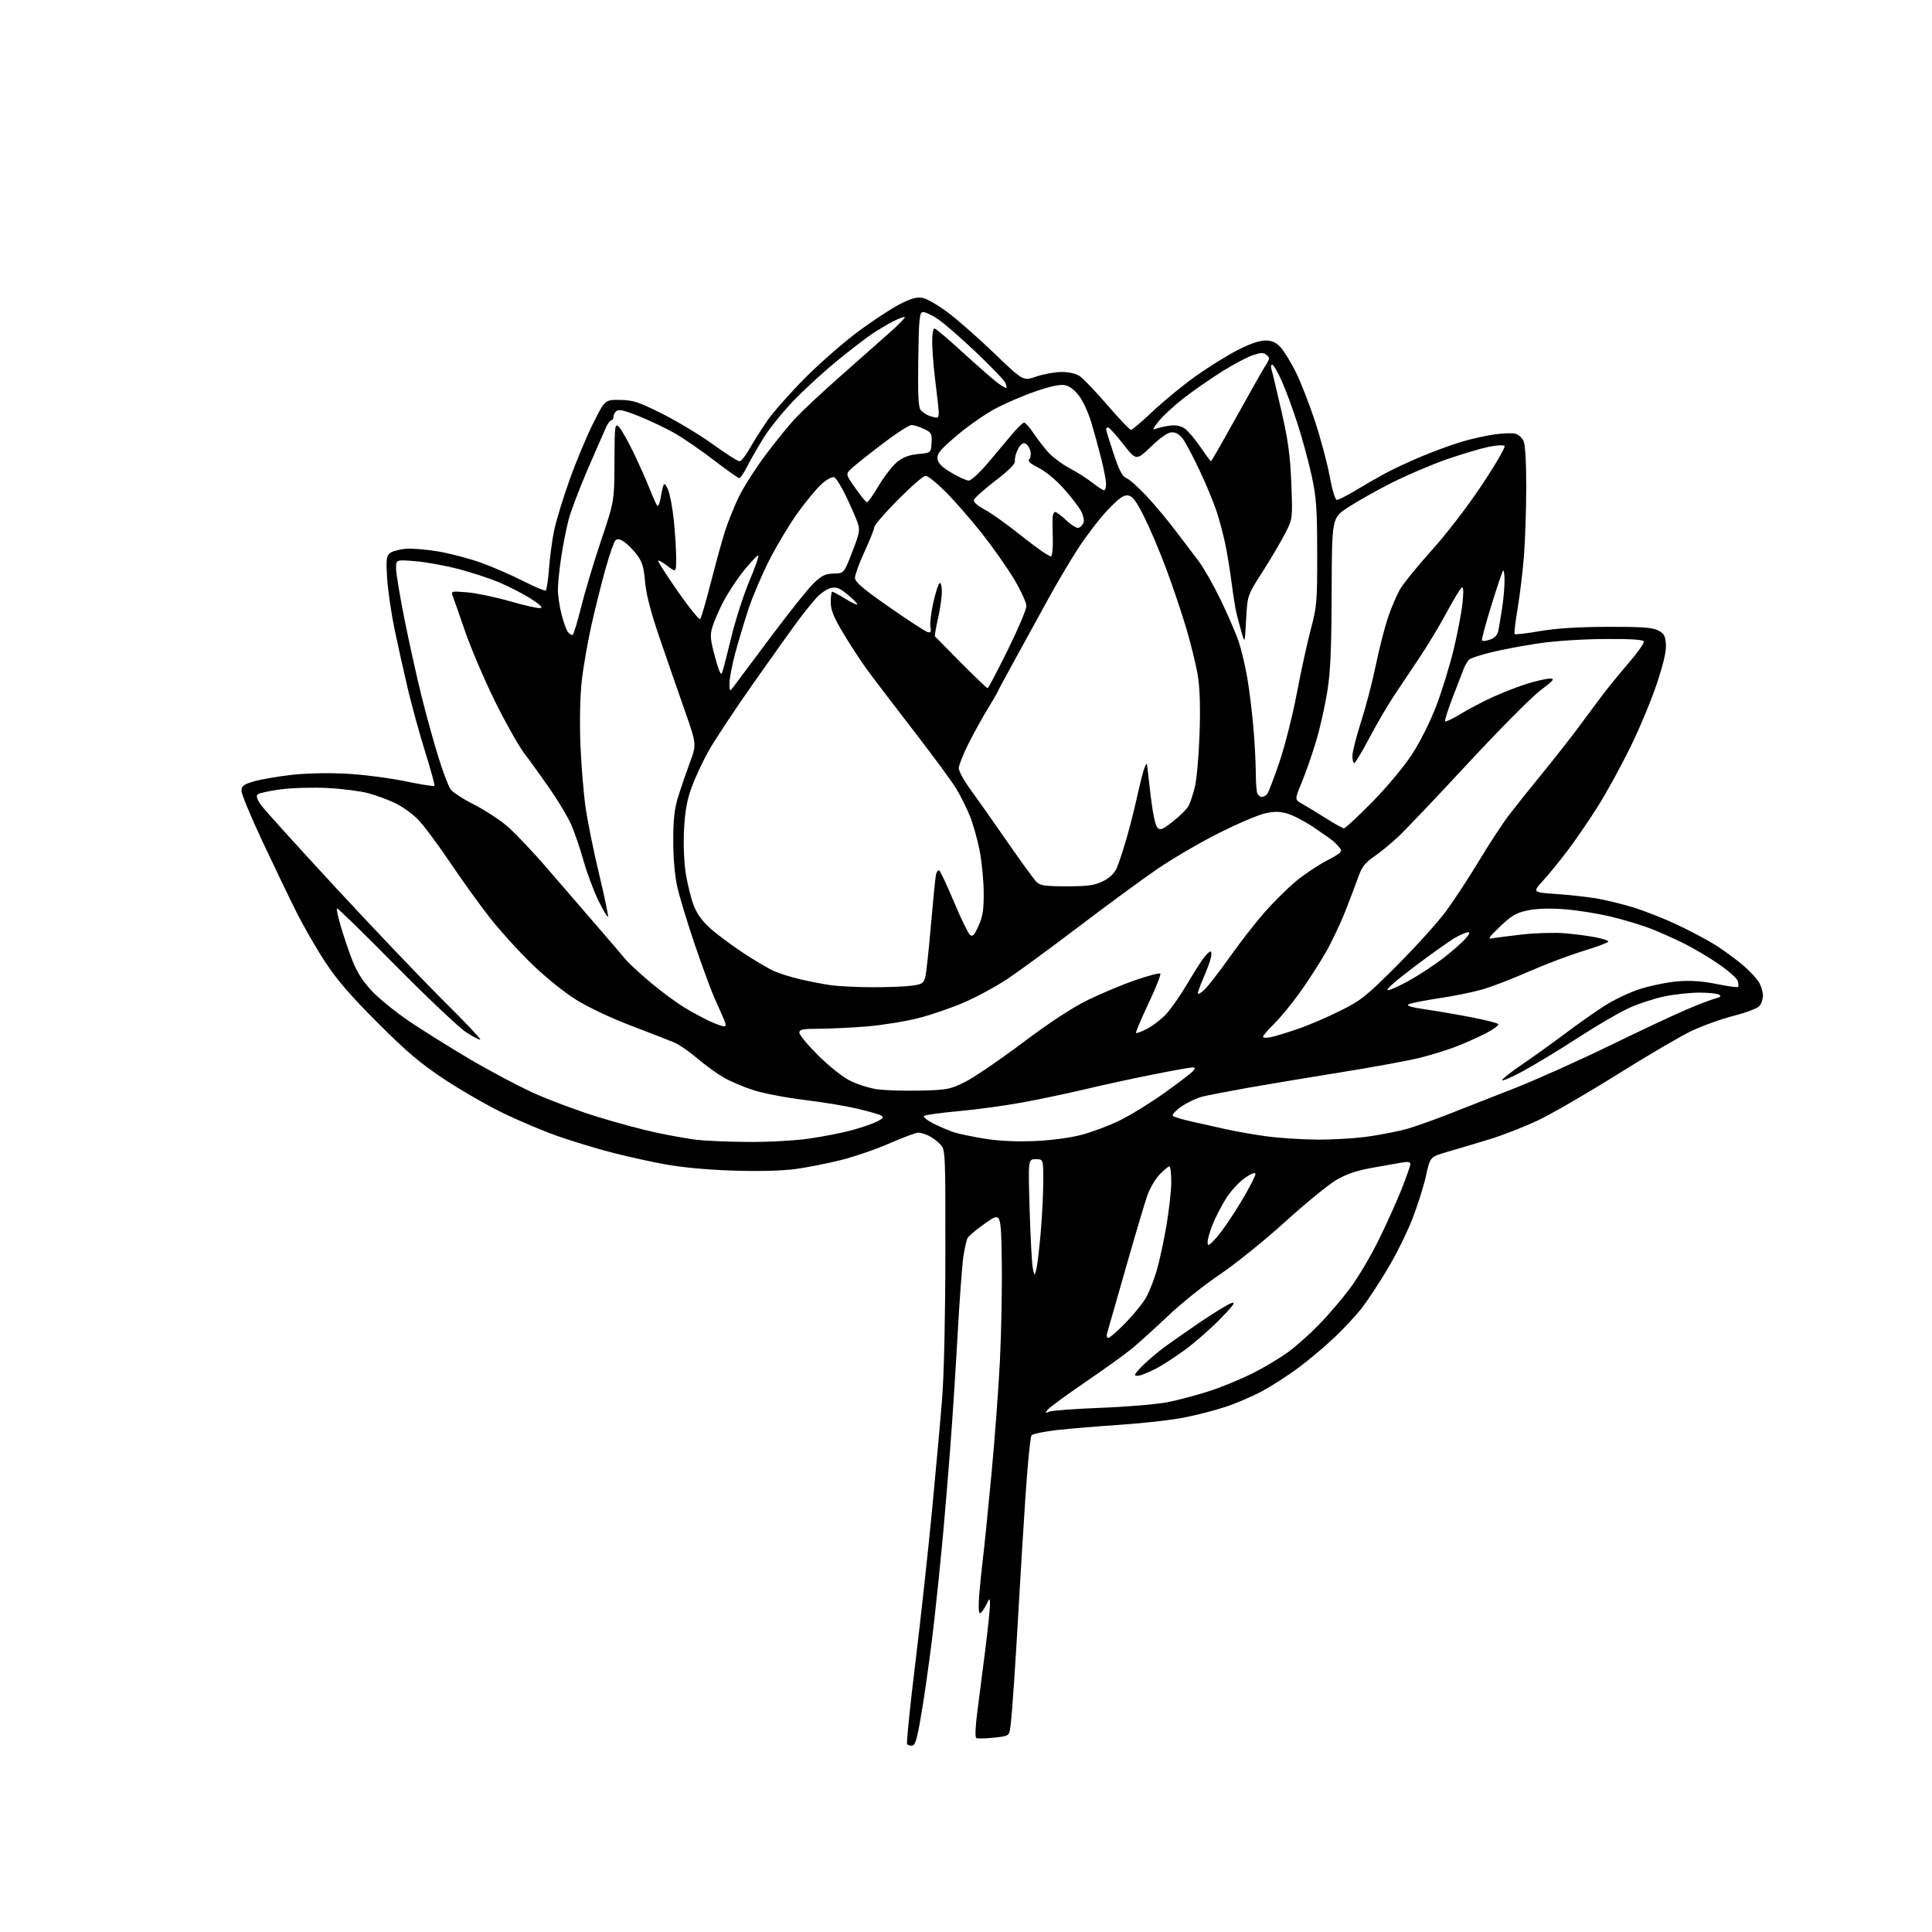 <?xml version="1.0" encoding="UTF-8" standalone="no"?>
<!-- Filename: 6cc304dd75a29f096f0eaebc72e17785dc67d3e7643b6dbebaa54c0aea89750e.svg -->
<!-- Created with https://svgstud.io -->
<svg
  version="1.1"
  xmlns="http://www.w3.org/2000/svg"
  xmlns:xlink="http://www.w3.org/1999/xlink"
  xmlns:svg="http://www.w3.org/2000/svg"
  xmlns:rdf="http://www.w3.org/1999/02/22-rdf-syntax-ns#"
  xmlns:cc="http://creativecommons.org/ns#"
  xmlns:dc="http://purl.org/dc/elements/1.1/"
  viewBox="0 0 800 800"
  width="800"
  height="800"
  role="img"
  aria-labelledby="titleID descID"
>
  <title id="titleID">water lily flower bud</title>
  <desc id="descID">AI-generated SVG illustration: water lily flower bud, created on https://svgstud.io</desc>

  <rect width="100%" height="100%" fill="white" />


  <path stroke="none" fill="black" fill-rule="evenodd" d="M377.84,722.79C376.93,722.97 375.93,722.69 375.61,722.17C375.29,721.66 376.81,706.67 378.99,688.87C381.17,671.07 384.29,642.55 385.93,625.50C387.57,608.45 389.47,587.30 390.16,578.50C390.89,569.22 391.44,544.37 391.46,519.36C391.50,477.61 391.44,476.14 389.50,474.01C388.40,472.79 386.29,471.17 384.80,470.40C383.32,469.63 381.28,469.00 380.27,469.00C379.27,469.00 373.96,470.97 368.47,473.38C362.99,475.79 353.89,478.93 348.25,480.35C342.61,481.76 334.06,483.45 329.25,484.09C323.85,484.81 313.98,485.05 303.50,484.72C292.65,484.37 282.34,483.41 275.00,482.05C268.68,480.89 258.47,478.60 252.33,476.97C246.18,475.35 236.51,472.39 230.83,470.40C225.15,468.41 215.10,464.18 208.50,460.99C201.90,457.81 190.88,451.47 184.00,446.91C174.03,440.31 168.45,435.58 156.42,423.56C145.44,412.59 139.56,405.79 134.76,398.50C131.13,393.00 125.69,383.55 122.66,377.50C119.64,371.45 113.30,358.27 108.58,348.22C103.86,338.16 100.00,328.84 100.00,327.51C100.00,325.46 100.78,324.85 104.98,323.60C107.72,322.78 114.59,321.58 120.23,320.92C126.46,320.19 135.42,319.97 143.00,320.35C149.88,320.69 160.88,322.08 167.47,323.44C174.05,324.79 179.64,325.70 179.88,325.45C180.13,325.20 178.47,319.03 176.18,311.75C173.89,304.46 170.63,292.65 168.93,285.50C167.24,278.35 164.73,267.10 163.36,260.50C162.00,253.90 160.62,244.44 160.31,239.48C159.82,231.83 159.99,230.26 161.40,229.08C162.32,228.32 165.19,227.50 167.78,227.25C170.38,227.00 176.62,227.51 181.65,228.38C186.68,229.25 194.67,231.36 199.39,233.08C204.12,234.79 211.87,238.16 216.61,240.58C221.35,243.00 225.56,244.77 225.96,244.52C226.36,244.27 226.99,240.12 227.35,235.29C227.71,230.45 228.67,223.35 229.48,219.50C230.29,215.65 233.10,206.44 235.73,199.03C238.35,191.62 242.75,181.04 245.50,175.53C250.50,165.50 250.50,165.50 256.73,165.60C262.20,165.68 264.32,166.38 274.23,171.34C280.43,174.45 289.87,180.14 295.21,183.99C300.54,187.85 305.49,191.00 306.21,191.00C306.92,191.00 308.81,188.64 310.42,185.75C312.02,182.86 315.38,177.57 317.87,174.00C320.37,170.43 327.39,162.51 333.46,156.41C339.53,150.31 349.42,141.67 355.44,137.21C361.45,132.75 369.20,127.67 372.65,125.92C377.49,123.47 379.67,122.88 382.14,123.38C383.90,123.73 388.65,126.51 392.69,129.54C396.72,132.58 405.34,140.18 411.85,146.44C423.67,157.80 423.67,157.80 429.09,155.93C432.06,154.91 436.75,154.05 439.50,154.04C442.63,154.02 445.48,154.67 447.11,155.76C448.54,156.72 453.69,162.11 458.55,167.75C463.41,173.39 467.80,178.00 468.31,178.00C468.81,178.00 472.92,174.51 477.43,170.25C481.95,165.99 489.88,159.48 495.07,155.78C500.26,152.09 508.02,147.25 512.33,145.03C517.36,142.44 521.49,141.00 523.89,141.00C526.67,141.00 528.28,141.70 530.21,143.75C531.63,145.26 534.47,149.87 536.53,154.00C538.59,158.12 542.19,167.35 544.53,174.50C546.88,181.65 549.61,191.89 550.60,197.25C551.69,203.14 552.88,207.00 553.60,207.00C554.26,207.00 557.65,205.27 561.15,203.17C564.64,201.06 570.19,197.86 573.49,196.07C576.78,194.27 583.67,191.06 588.79,188.93C593.91,186.80 601.32,184.09 605.26,182.92C609.20,181.75 615.28,180.38 618.77,179.89C622.26,179.40 626.16,179.25 627.43,179.57C628.71,179.89 630.26,181.27 630.87,182.62C631.57,184.14 631.99,191.52 631.98,201.80C631.98,210.98 631.54,223.90 631.01,230.50C630.48,237.10 629.29,246.89 628.37,252.26C627.45,257.63 626.92,262.25 627.20,262.54C627.49,262.82 632.17,262.28 637.61,261.34C644.31,260.18 653.31,259.61 665.50,259.56C679.64,259.51 684.14,259.82 686.50,261.01C689.02,262.27 689.55,263.19 689.81,266.73C690.02,269.64 688.84,274.75 686.02,283.22C683.77,289.97 678.83,301.80 675.04,309.50C671.26,317.20 665.34,328.00 661.89,333.50C658.44,339.00 652.93,347.10 649.64,351.50C646.35,355.90 641.60,361.75 639.08,364.50C634.50,369.50 634.50,369.50 644.50,370.20C650.00,370.59 657.42,371.40 661.00,372.00C664.58,372.60 671.33,374.24 676.00,375.65C680.67,377.05 689.01,380.33 694.52,382.92C700.03,385.52 707.23,389.35 710.52,391.44C713.81,393.53 718.87,397.26 721.78,399.72C724.68,402.18 727.71,405.48 728.53,407.05C729.34,408.62 730.00,410.96 730.00,412.26C730.00,413.56 729.42,415.42 728.70,416.39C727.93,417.45 723.62,419.14 717.95,420.60C712.75,421.94 704.81,424.80 700.30,426.95C695.79,429.10 681.92,437.24 669.49,445.03C657.06,452.82 642.30,461.35 636.69,463.99C631.09,466.64 622.00,470.17 616.50,471.84C611.00,473.51 603.28,475.82 599.35,476.95C592.19,479.03 592.19,479.03 590.50,486.76C589.57,491.02 587.02,499.09 584.84,504.70C582.67,510.32 578.01,519.69 574.50,525.53C570.99,531.38 566.26,538.58 563.97,541.53C561.69,544.49 556.57,550.01 552.59,553.79C548.60,557.57 541.82,563.28 537.50,566.47C533.19,569.66 526.47,573.98 522.58,576.07C518.69,578.16 511.92,581.07 507.54,582.53C503.16,583.99 495.29,586.02 490.04,587.03C484.79,588.04 473.07,589.36 464.00,589.96C454.93,590.57 443.13,591.55 437.78,592.14C432.44,592.73 427.65,593.73 427.14,594.36C426.63,594.99 425.49,606.52 424.60,620.00C423.71,633.48 422.53,652.60 421.98,662.50C421.43,672.40 420.53,687.25 419.98,695.50C419.44,703.75 418.74,712.38 418.44,714.68C417.90,718.85 417.90,718.85 411.53,719.53C408.03,719.91 404.75,719.96 404.25,719.66C403.72,719.33 403.88,715.06 404.63,709.30C405.34,703.91 406.84,692.20 407.96,683.29C409.08,674.37 409.97,665.82 409.94,664.29C409.87,661.50 409.87,661.50 408.25,664.75C407.37,666.54 406.23,668.00 405.73,668.00C405.22,668.00 405.11,664.68 405.48,660.25C405.84,655.99 406.54,649.12 407.05,645.00C407.56,640.88 409.08,625.80 410.44,611.50C411.81,597.20 413.41,575.83 414.02,564.00C414.62,552.17 414.98,533.37 414.81,522.21C414.50,501.92 414.50,501.92 408.03,506.48C404.47,508.98 401.17,511.73 400.70,512.58C400.22,513.43 399.42,516.91 398.91,520.31C398.40,523.72 397.32,538.42 396.50,553.00C395.69,567.58 394.33,588.50 393.48,599.50C392.64,610.50 391.27,626.92 390.44,636.00C389.61,645.08 388.02,660.67 386.90,670.66C385.79,680.64 383.66,696.39 382.18,705.64C380.02,719.13 379.16,722.54 377.84,722.79zM434.50,584.53C435.60,584.07 445.27,583.35 456.00,582.94C466.73,582.53 479.11,581.47 483.53,580.60C487.95,579.72 495.70,577.67 500.75,576.03C505.81,574.39 513.89,571.06 518.72,568.63C523.55,566.21 530.20,562.22 533.50,559.78C536.80,557.34 542.54,552.23 546.25,548.42C549.96,544.61 555.69,537.90 558.98,533.50C562.27,529.10 567.61,520.10 570.86,513.50C574.10,506.90 578.39,497.39 580.38,492.38C582.37,487.36 584.00,482.70 584.00,482.01C584.00,481.17 582.97,480.96 580.75,481.34C578.96,481.65 573.37,482.64 568.32,483.54C561.60,484.74 557.56,486.12 553.21,488.69C549.95,490.62 540.35,498.48 531.89,506.15C523.33,513.90 511.40,523.51 505.01,527.79C498.69,532.03 489.01,539.78 483.51,545.01C478.00,550.24 471.25,556.35 468.50,558.59C465.75,560.84 457.16,567.01 449.40,572.30C441.65,577.60 434.67,582.71 433.90,583.65C432.64,585.20 432.70,585.29 434.50,584.53zM472.25,569.48C471.01,569.84 470.00,569.75 470.00,569.27C470.00,568.79 471.69,566.82 473.75,564.88C475.81,562.93 479.30,559.98 481.50,558.31C483.70,556.65 490.45,551.91 496.50,547.78C502.55,543.66 508.62,539.95 510.00,539.54C511.87,538.98 510.60,540.72 505.02,546.40C500.91,550.59 494.16,556.44 490.02,559.41C485.88,562.37 480.70,565.71 478.50,566.81C476.30,567.91 473.49,569.11 472.25,569.48zM458.93,554.00C459.51,554.00 462.69,551.23 465.99,547.85C469.28,544.47 473.06,539.86 474.38,537.60C475.70,535.35 477.72,530.33 478.87,526.45C480.02,522.57 481.87,514.09 482.98,507.60C484.09,501.11 485.00,492.92 485.00,489.40C485.00,485.88 484.64,483.00 484.20,483.00C483.75,483.00 481.95,484.49 480.19,486.30C478.43,488.12 476.13,492.06 475.07,495.05C474.02,498.05 469.96,511.75 466.03,525.50C462.11,539.25 458.67,551.29 458.38,552.25C458.10,553.21 458.34,554.00 458.93,554.00zM429.10,525.68C429.52,524.12 430.35,517.23 430.93,510.37C431.52,503.51 432.00,493.87 432.00,488.95C432.00,480.00 432.00,480.00 428.87,480.00C425.73,480.00 425.73,480.00 426.35,500.75C426.68,512.16 427.27,523.08 427.64,525.00C428.33,528.50 428.33,528.50 429.10,525.68zM503.79,512.38C505.83,510.12 510.36,503.51 513.85,497.70C517.35,491.88 520.04,486.62 519.84,486.01C519.61,485.34 517.72,486.14 515.20,487.97C512.86,489.67 509.46,493.41 507.66,496.28C505.85,499.15 503.39,503.92 502.19,506.88C500.98,509.84 500.02,513.22 500.04,514.38C500.08,516.19 500.62,515.90 503.79,512.38zM309.50,472.85C318.06,472.92 329.01,472.32 335.00,471.47C340.77,470.65 348.80,469.08 352.84,467.97C356.88,466.86 361.57,465.24 363.26,464.36C365.81,463.05 366.07,462.62 364.77,461.89C363.90,461.40 359.44,460.12 354.85,459.04C350.26,457.96 340.43,456.34 333.01,455.45C325.59,454.55 316.14,452.74 312.01,451.42C307.88,450.10 302.25,447.70 299.50,446.09C296.75,444.49 291.89,440.94 288.69,438.21C285.50,435.48 281.22,432.54 279.19,431.67C277.16,430.81 269.12,427.68 261.33,424.72C252.99,421.55 243.59,417.11 238.48,413.92C233.46,410.78 225.70,404.50 220.04,399.00C214.67,393.77 206.92,385.23 202.82,380.00C198.72,374.77 191.24,364.37 186.19,356.87C181.14,349.37 175.16,341.40 172.92,339.15C170.67,336.90 166.50,333.94 163.66,332.56C160.82,331.19 155.80,329.34 152.50,328.45C149.20,327.57 141.54,326.59 135.48,326.29C129.37,325.99 120.71,326.25 116.03,326.88C111.38,327.50 107.15,328.45 106.62,328.98C105.99,329.61 106.51,331.15 108.07,333.35C109.41,335.21 123.45,350.74 139.28,367.84C155.11,384.95 175.11,405.92 183.72,414.45C192.33,422.98 199.16,430.18 198.88,430.45C198.61,430.72 195.94,429.34 192.94,427.37C189.95,425.41 176.81,412.98 163.74,399.75C150.67,386.51 139.78,375.89 139.53,376.14C139.28,376.39 139.99,379.72 141.10,383.55C142.22,387.37 144.34,393.63 145.80,397.45C147.66,402.28 150.09,406.14 153.78,410.13C156.71,413.29 163.69,418.98 169.30,422.79C174.91,426.59 186.25,433.68 194.50,438.55C202.75,443.42 214.68,449.75 221.02,452.62C227.36,455.49 239.06,459.86 247.02,462.33C254.98,464.80 266.00,467.77 271.50,468.94C277.00,470.12 284.43,471.45 288.00,471.91C291.57,472.37 301.25,472.80 309.50,472.85zM428.01,472.50C434.84,472.23 442.73,471.22 447.45,470.01C451.82,468.90 459.02,466.22 463.45,464.06C467.88,461.91 476.28,456.75 482.11,452.59C487.95,448.43 493.29,444.35 493.99,443.52C495.02,442.27 494.96,442.00 493.67,442.00C492.81,442.00 485.44,443.33 477.30,444.95C469.16,446.57 456.68,449.28 449.57,450.98C442.46,452.67 430.75,455.14 423.55,456.47C416.35,457.80 404.40,459.43 396.98,460.10C389.57,460.77 383.11,461.65 382.63,462.08C382.15,462.50 383.95,463.94 386.63,465.29C389.31,466.63 393.10,468.24 395.05,468.88C397.01,469.51 402.63,470.68 407.55,471.49C413.34,472.43 420.56,472.79 428.01,472.50zM545.50,471.89C552.10,471.94 561.90,471.33 567.27,470.51C572.65,469.70 579.63,468.31 582.77,467.41C585.92,466.51 593.45,463.83 599.50,461.47C605.55,459.10 617.92,454.25 627.00,450.68C636.08,447.11 653.78,439.17 666.35,433.05C678.92,426.93 693.32,420.17 698.35,418.03C703.38,415.89 708.78,413.82 710.35,413.44C712.42,412.93 712.83,412.50 711.85,411.88C711.11,411.41 707.44,411.02 703.71,411.02C699.97,411.01 693.45,411.72 689.21,412.59C684.97,413.46 678.25,415.68 674.29,417.51C670.32,419.34 660.87,424.87 653.29,429.79C645.70,434.72 635.56,440.87 630.75,443.47C625.94,446.06 622.00,447.77 622.00,447.27C622.00,446.77 625.86,443.74 630.59,440.53C635.31,437.32 643.06,431.76 647.81,428.18C652.55,424.60 659.77,419.50 663.84,416.84C668.11,414.06 674.66,410.93 679.32,409.46C683.76,408.06 690.80,406.65 694.95,406.33C700.17,405.93 705.07,406.28 710.83,407.46C715.42,408.40 719.40,408.94 719.68,408.66C719.95,408.38 719.90,407.26 719.56,406.18C719.21,405.09 715.68,401.96 711.71,399.23C707.75,396.49 701.35,392.69 697.50,390.77C693.65,388.85 687.51,386.10 683.85,384.65C680.20,383.20 672.74,380.94 667.28,379.62C661.83,378.29 653.08,376.89 647.85,376.50C641.66,376.04 636.35,376.20 632.63,376.97C627.85,377.97 626.00,379.04 621.21,383.59C616.47,388.10 615.93,388.95 618.00,388.54C619.38,388.27 624.99,387.55 630.49,386.93C635.98,386.31 643.85,386.10 647.99,386.45C652.12,386.80 657.86,387.55 660.75,388.12C663.64,388.68 666.00,389.47 666.00,389.87C666.00,390.27 661.27,392.05 655.50,393.81C649.72,395.58 639.48,399.46 632.75,402.43C626.01,405.40 617.35,408.72 613.50,409.80C609.65,410.89 601.62,412.50 595.65,413.39C589.68,414.28 584.11,415.40 583.27,415.87C582.23,416.45 584.44,417.12 590.12,417.95C594.73,418.61 603.23,420.07 609.00,421.18C614.77,422.29 619.89,423.56 620.37,424.02C620.85,424.47 618.38,426.29 614.89,428.06C611.39,429.82 605.75,432.31 602.37,433.59C598.98,434.86 592.57,436.83 588.12,437.97C583.66,439.11 568.88,441.83 555.26,444.01C541.64,446.20 524.20,449.11 516.50,450.48C508.80,451.86 500.54,453.45 498.14,454.01C495.75,454.58 491.77,456.44 489.30,458.13C486.84,459.83 485.20,461.59 485.66,462.05C486.12,462.51 489.65,463.57 493.50,464.42C497.35,465.27 503.65,466.68 507.50,467.55C511.35,468.42 518.77,469.73 524.00,470.47C529.23,471.20 538.90,471.84 545.50,471.89zM380.71,451.60C392.17,451.33 393.34,451.11 399.48,448.08C403.08,446.31 413.79,439.03 423.27,431.91C434.68,423.34 443.88,417.31 450.50,414.06C456.00,411.36 464.85,407.66 470.18,405.83C475.50,404.01 480.13,402.80 480.47,403.14C480.82,403.48 478.60,409.07 475.54,415.54C472.49,422.02 470.17,427.50 470.40,427.73C470.62,427.96 472.62,427.21 474.85,426.08C477.07,424.94 480.53,422.33 482.55,420.26C484.56,418.19 488.42,412.75 491.13,408.17C493.84,403.59 497.03,398.53 498.22,396.92C499.40,395.31 500.75,394.00 501.21,394.00C501.66,394.00 501.74,395.24 501.37,396.75C501.00,398.26 499.64,401.92 498.35,404.87C497.06,407.83 496.00,410.72 496.00,411.30C496.00,411.88 497.18,411.26 498.62,409.92C500.07,408.59 504.79,402.52 509.11,396.43C513.43,390.33 519.90,382.01 523.49,377.93C527.08,373.84 532.78,368.16 536.16,365.29C539.54,362.43 545.41,358.46 549.20,356.46C555.32,353.25 555.96,352.64 554.80,351.17C554.09,350.25 552.83,348.93 552.00,348.24C551.17,347.55 547.58,345.01 544.00,342.60C540.42,340.18 535.58,337.64 533.22,336.94C529.88,335.95 527.81,335.92 523.72,336.83C520.85,337.47 512.20,341.17 504.50,345.06C496.80,348.94 485.44,355.58 479.26,359.81C473.07,364.04 458.45,374.77 446.76,383.65C435.07,392.52 421.80,402.26 417.28,405.27C412.76,408.29 404.77,412.64 399.53,414.94C394.29,417.24 385.61,420.23 380.25,421.59C374.89,422.95 365.32,424.49 359.00,425.02C352.68,425.54 343.79,425.98 339.25,425.98C332.32,426.00 331.00,426.26 331.00,427.62C331.00,428.51 334.49,432.73 338.75,436.98C343.10,441.33 348.83,445.90 351.80,447.40C354.72,448.88 359.67,450.49 362.80,450.98C365.94,451.48 374.00,451.75 380.71,451.60zM526.25,429.47C528.04,429.09 533.10,427.54 537.50,426.03C541.90,424.52 549.77,421.14 555.00,418.53C563.66,414.20 565.74,412.53 578.62,399.64C586.38,391.86 595.46,381.79 598.80,377.26C602.13,372.73 608.29,363.32 612.49,356.35C616.69,349.39 622.22,340.94 624.78,337.59C627.34,334.24 633.29,326.77 638.02,321.00C642.74,315.23 649.31,306.90 652.61,302.50C655.92,298.10 660.45,292.01 662.68,288.96C664.92,285.91 669.97,279.67 673.92,275.09C677.86,270.52 680.92,266.26 680.70,265.63C680.44,264.85 675.46,264.53 664.41,264.60C655.02,264.66 643.79,265.40 637.00,266.42C630.67,267.36 621.94,269.01 617.60,270.07C613.25,271.14 609.14,272.47 608.46,273.04C607.77,273.60 606.74,275.29 606.15,276.78C605.57,278.28 603.47,283.71 601.49,288.86C599.51,294.01 598.12,298.45 598.39,298.72C598.66,298.99 601.56,297.59 604.84,295.60C608.12,293.61 614.17,290.44 618.30,288.56C622.42,286.68 628.81,284.21 632.50,283.07C636.19,281.93 640.36,281.00 641.75,281.00C643.94,281.00 643.37,281.70 637.73,285.97C634.12,288.70 620.62,302.32 607.73,316.22C594.85,330.12 581.87,343.77 578.90,346.55C575.93,349.32 571.43,353.01 568.91,354.74C565.40,357.14 563.92,359.01 562.61,362.69C561.67,365.33 559.24,371.76 557.20,376.97C555.17,382.18 551.42,390.09 548.86,394.55C546.30,399.01 541.49,406.45 538.17,411.08C534.85,415.71 530.08,421.51 527.57,423.96C525.05,426.41 523.00,428.81 523.00,429.29C523.00,429.77 524.46,429.85 526.25,429.47zM299.76,424.98C300.75,425.00 300.72,424.29 299.62,421.75C298.85,419.96 297.10,416.02 295.74,413.00C294.39,409.98 290.75,400.07 287.66,391.00C284.57,381.93 281.30,371.12 280.40,367.00C279.39,362.42 278.76,355.02 278.77,348.00C278.78,339.35 279.28,334.89 280.79,330.00C281.89,326.43 284.07,320.06 285.62,315.86C288.46,308.22 288.46,308.22 283.59,294.36C280.92,286.74 276.26,273.30 273.25,264.50C269.43,253.36 267.57,246.19 267.11,240.89C266.57,234.71 265.93,232.59 263.66,229.62C262.12,227.61 259.75,225.23 258.38,224.33C256.62,223.17 255.59,223.01 254.83,223.77C254.24,224.36 252.44,229.49 250.83,235.17C249.23,240.85 246.59,251.37 244.97,258.55C243.36,265.73 241.52,276.30 240.88,282.05C240.19,288.35 239.97,298.73 240.34,308.17C240.67,316.79 241.65,328.71 242.53,334.67C243.40,340.63 245.93,353.07 248.16,362.32C250.38,371.56 251.99,379.34 251.74,379.60C251.48,379.85 249.68,376.79 247.73,372.78C245.78,368.78 243.01,361.32 241.57,356.22C240.12,351.11 237.84,344.43 236.49,341.38C235.14,338.32 231.17,331.69 227.68,326.64C224.18,321.60 219.43,315.00 217.12,311.98C214.81,308.97 209.36,299.30 205.01,290.50C200.67,281.70 195.09,268.64 192.61,261.49C190.14,254.33 187.79,247.62 187.39,246.58C186.71,244.80 187.08,244.72 193.58,245.29C197.39,245.62 205.36,247.29 211.30,249.01C217.23,250.72 222.86,251.98 223.80,251.80C224.93,251.58 223.51,250.23 219.54,247.74C216.27,245.69 210.38,242.68 206.46,241.05C202.54,239.41 194.97,236.95 189.64,235.56C184.30,234.18 176.36,232.74 171.97,232.38C164.00,231.71 164.00,231.71 164.00,235.38C164.00,237.39 165.60,247.02 167.56,256.77C169.52,266.52 172.69,280.80 174.61,288.50C176.53,296.20 179.64,307.45 181.52,313.50C183.40,319.55 185.66,325.52 186.54,326.78C187.43,328.03 191.67,330.82 195.98,332.99C200.28,335.15 206.44,339.12 209.65,341.79C212.87,344.47 220.69,352.70 227.02,360.08C233.36,367.46 242.59,378.15 247.52,383.83C252.46,389.51 257.57,395.48 258.88,397.08C260.19,398.69 264.91,403.08 269.38,406.83C273.85,410.59 280.25,415.30 283.60,417.31C286.96,419.32 291.68,421.86 294.10,422.96C296.52,424.06 299.07,424.97 299.76,424.98zM574.64,410.00C575.69,410.00 579.94,408.07 584.08,405.71C588.22,403.35 594.29,399.34 597.56,396.81C600.82,394.28 604.82,390.81 606.44,389.10C608.32,387.11 608.86,386.00 607.94,386.01C607.15,386.02 604.70,387.06 602.50,388.32C600.30,389.58 592.70,394.97 585.62,400.31C578.06,406.00 573.53,410.00 574.64,410.00zM361.00,408.79C367.32,408.81 374.72,408.53 377.43,408.16C381.77,407.58 382.45,407.16 383.12,404.66C383.54,403.10 384.59,393.42 385.47,383.16C386.35,372.90 387.29,363.47 387.56,362.21C387.83,360.95 388.45,360.16 388.93,360.46C389.41,360.75 392.15,366.61 395.03,373.49C397.91,380.36 400.89,386.49 401.64,387.11C402.73,388.02 403.44,387.28 405.20,383.37C406.96,379.47 407.38,376.72 407.33,369.50C407.29,364.55 406.53,356.75 405.64,352.16C404.74,347.58 402.93,341.15 401.61,337.88C400.29,334.62 397.71,329.47 395.88,326.45C394.05,323.42 385.84,312.30 377.65,301.72C369.46,291.15 360.74,279.67 358.27,276.22C355.80,272.77 351.58,266.24 348.89,261.72C345.10,255.34 344.00,252.55 344.00,249.25C344.00,246.91 344.29,245.00 344.64,245.00C344.99,245.00 347.47,246.35 350.14,247.99C352.81,249.64 354.99,250.65 354.98,250.24C354.97,249.83 353.16,248.00 350.96,246.18C347.76,243.52 346.39,242.98 344.13,243.47C342.57,243.81 339.96,245.53 338.31,247.30C336.66,249.06 333.30,253.20 330.83,256.50C328.36,259.80 319.97,271.56 312.18,282.62C304.39,293.69 295.96,306.41 293.45,310.88C290.93,315.35 287.72,322.27 286.30,326.26C284.41,331.57 283.59,336.24 283.23,343.78C282.94,349.75 283.26,357.30 283.98,361.78C284.66,366.03 286.10,371.84 287.17,374.71C288.51,378.30 290.65,381.30 294.08,384.38C296.81,386.84 302.96,391.43 307.75,394.58C312.54,397.74 318.31,401.14 320.58,402.14C322.84,403.14 327.75,404.67 331.48,405.53C335.21,406.40 340.79,407.48 343.88,407.93C346.97,408.38 354.68,408.77 361.00,408.79zM441.68,367.00C450.40,367.00 453.15,366.62 456.59,364.96C459.29,363.65 461.35,361.75 462.30,359.71C463.11,357.94 464.95,352.45 466.38,347.50C467.82,342.55 469.88,334.41 470.97,329.41C472.06,324.40 473.38,319.23 473.91,317.91C474.44,316.58 474.91,315.95 474.96,316.50C475.00,317.05 475.67,322.85 476.45,329.39C477.30,336.63 478.40,341.83 479.26,342.69C480.49,343.92 481.38,343.55 485.80,340.06C488.62,337.84 491.47,335.00 492.14,333.76C492.81,332.52 493.98,329.02 494.74,326.00C495.50,322.98 496.38,313.19 496.70,304.26C497.08,293.64 496.86,285.35 496.07,280.26C495.40,275.99 493.27,267.12 491.32,260.55C489.38,253.98 485.60,242.73 482.91,235.55C480.23,228.37 476.11,218.68 473.77,214.00C470.41,207.32 468.99,205.43 467.11,205.16C465.26,204.90 463.35,206.26 458.68,211.16C455.35,214.65 449.87,221.78 446.49,227.00C443.10,232.22 437.38,241.90 433.78,248.50C430.17,255.10 424.02,266.31 420.11,273.41C416.20,280.50 413.00,286.46 413.00,286.64C413.00,286.82 411.21,289.90 409.01,293.48C406.82,297.06 403.22,303.58 401.01,307.97C398.81,312.36 397.00,316.92 397.00,318.11C397.00,319.29 399.17,323.24 401.82,326.88C404.48,330.52 411.30,340.21 416.99,348.41C422.67,356.62 428.15,364.15 429.16,365.16C430.72,366.72 432.65,367.00 441.68,367.00zM556.50,342.98C557.05,342.99 562.32,338.09 568.22,332.09C574.37,325.82 581.39,317.41 584.69,312.34C588.08,307.14 592.23,298.84 594.77,292.18C597.14,285.95 600.39,275.38 601.99,268.68C603.59,261.98 605.22,253.39 605.60,249.60C606.10,244.78 605.98,242.89 605.24,243.35C604.65,243.72 601.81,248.40 598.94,253.76C596.07,259.12 590.98,267.55 587.64,272.50C584.30,277.45 579.49,284.65 576.95,288.50C574.41,292.35 569.90,300.11 566.92,305.74C563.94,311.38 561.16,315.99 560.75,315.99C560.34,316.00 560.00,314.64 560.00,312.98C560.00,311.32 561.60,305.02 563.55,298.99C565.50,292.95 568.23,282.50 569.62,275.76C571.01,269.02 573.27,260.12 574.64,256.00C576.01,251.88 578.30,246.47 579.74,244.00C581.17,241.53 587.08,234.26 592.85,227.86C598.97,221.09 607.64,209.80 613.59,200.86C619.22,192.41 623.46,185.12 623.02,184.66C622.57,184.19 619.58,184.36 616.37,185.03C613.16,185.69 605.42,188.00 599.19,190.15C592.96,192.30 582.60,196.72 576.18,199.97C569.75,203.22 561.58,207.83 558.00,210.21C551.50,214.53 551.50,214.53 551.41,245.01C551.34,268.49 550.93,277.97 549.62,286.27C548.68,292.19 546.61,301.41 545.01,306.77C543.42,312.12 540.75,319.79 539.09,323.81C536.06,331.13 536.06,331.13 539.14,332.81C540.83,333.74 545.20,336.40 548.86,338.73C552.51,341.05 555.95,342.97 556.50,342.98zM522.48,330.00C523.18,330.00 524.20,329.44 524.74,328.75C525.28,328.06 527.55,322.10 529.80,315.50C532.04,308.90 535.29,296.07 537.00,287.00C538.72,277.93 541.33,266.00 542.79,260.50C545.28,251.13 545.45,249.16 545.42,229.00C545.40,210.50 545.08,206.04 543.14,197.04C541.89,191.29 539.27,181.61 537.31,175.54C535.36,169.47 532.40,161.46 530.74,157.75C529.09,154.04 527.31,151.00 526.80,151.00C526.29,151.00 526.15,151.91 526.51,153.02C526.86,154.13 528.71,161.89 530.63,170.27C533.40,182.40 534.23,188.49 534.70,200.17C535.28,214.84 535.28,214.84 532.00,221.17C530.19,224.65 525.97,231.78 522.63,237.00C516.54,246.50 516.54,246.50 515.99,256.50C515.45,266.50 515.45,266.50 514.16,262.00C513.45,259.52 512.48,255.93 512.01,254.00C511.54,252.07 510.64,246.45 510.01,241.50C509.38,236.55 508.21,229.35 507.41,225.50C506.61,221.65 505.01,215.57 503.85,212.00C502.69,208.43 499.58,200.89 496.94,195.26C494.30,189.62 491.18,183.66 490.00,182.01C488.60,180.03 487.00,179.00 485.35,179.00C483.64,179.00 480.85,180.89 476.66,184.89C470.50,190.79 470.50,190.79 465.10,183.89C462.13,180.10 459.32,177.00 458.85,177.00C458.38,177.00 458.00,177.34 458.00,177.75C458.00,178.16 459.40,182.69 461.10,187.81C463.44,194.84 464.74,197.33 466.39,197.96C467.59,198.41 471.34,201.75 474.73,205.37C478.12,208.99 483.53,215.45 486.75,219.73C489.97,224.00 494.27,229.68 496.31,232.33C498.34,234.99 502.45,242.19 505.42,248.33C508.40,254.48 511.77,262.28 512.91,265.69C514.05,269.09 515.65,275.84 516.48,280.69C517.31,285.53 518.43,294.68 518.98,301.00C519.53,307.32 519.99,315.73 519.99,319.67C520.00,323.61 520.27,327.55 520.61,328.42C520.94,329.29 521.79,330.00 522.48,330.00zM304.01,284.00C305.06,282.62 311.95,273.40 319.34,263.50C326.73,253.60 334.62,243.72 336.88,241.55C340.27,238.29 341.72,237.59 345.23,237.50C349.48,237.40 349.48,237.40 352.89,228.56C356.05,220.38 356.21,219.47 355.00,216.12C354.29,214.13 352.15,209.27 350.25,205.32C348.35,201.37 346.16,197.89 345.37,197.59C344.59,197.29 342.25,198.58 340.13,200.50C338.03,202.40 333.49,207.90 330.05,212.73C326.61,217.55 321.33,226.39 318.33,232.37C315.32,238.35 311.51,247.35 309.86,252.37C308.21,257.39 305.77,265.55 304.43,270.50C303.10,275.45 302.03,281.07 302.06,283.00C302.11,286.50 302.11,286.50 304.01,284.00zM408.95,284.96C409.25,284.94 412.99,277.85 417.26,269.21C421.53,260.57 425.02,252.34 425.01,250.93C425.00,249.52 422.72,244.54 419.93,239.85C417.13,235.17 411.15,226.65 406.62,220.92C402.09,215.19 395.35,207.46 391.65,203.75C387.95,200.04 384.19,197.00 383.29,197.00C382.39,197.00 377.23,201.47 371.83,206.93C366.42,212.39 362.00,217.50 362.00,218.29C362.00,219.08 360.20,223.62 358.00,228.38C355.80,233.14 354.01,238.04 354.02,239.27C354.04,241.00 357.25,243.73 368.24,251.40C376.04,256.84 383.18,261.50 384.09,261.73C385.40,262.08 385.65,261.63 385.27,259.62C385.00,258.22 385.53,253.69 386.45,249.56C387.37,245.42 388.55,241.78 389.06,241.46C389.59,241.14 390.00,242.69 390.00,244.99C390.00,247.25 389.28,252.26 388.40,256.12C387.53,259.98 386.96,263.31 387.15,263.53C387.34,263.74 392.20,268.66 397.95,274.46C403.69,280.25 408.64,284.98 408.95,284.96zM299.05,278.46C299.44,277.38 301.16,270.71 302.87,263.64C304.58,256.57 307.96,246.11 310.38,240.39C312.81,234.68 314.41,230.00 313.94,230.00C313.47,230.00 310.82,232.81 308.05,236.24C305.27,239.66 301.47,245.40 299.60,248.99C297.73,252.57 295.66,257.33 295.00,259.56C293.96,263.07 294.10,264.75 296.07,272.02C297.73,278.17 298.52,279.90 299.05,278.46zM616.96,264.86C618.93,264.18 620.05,262.98 620.42,261.17C620.72,259.70 621.42,255.57 621.97,252.00C622.53,248.43 622.99,243.29 622.99,240.58C623.00,237.88 622.73,235.93 622.41,236.26C622.08,236.59 619.89,243.08 617.54,250.68C615.19,258.28 613.44,264.81 613.66,265.19C613.87,265.57 615.36,265.42 616.96,264.86zM237.01,263.00C237.43,263.00 239.01,257.94 240.53,251.75C242.05,245.56 245.79,233.07 248.83,224.00C254.38,207.50 254.38,207.50 254.44,191.33C254.50,176.15 254.60,175.25 256.21,176.69C257.15,177.54 259.89,182.34 262.31,187.37C264.72,192.39 267.76,199.20 269.05,202.50C270.34,205.80 271.73,208.90 272.13,209.38C272.53,209.86 273.15,208.51 273.51,206.38C273.86,204.25 274.40,201.82 274.70,201.00C275.07,199.96 275.67,200.50 276.63,202.77C277.39,204.56 278.46,210.19 278.99,215.27C279.53,220.35 279.97,227.34 279.98,230.80C280.00,237.10 280.00,237.10 276.47,234.41C274.53,232.93 272.75,231.91 272.52,232.15C272.28,232.38 275.95,238.11 280.66,244.88C285.37,251.64 289.55,256.80 289.95,256.34C290.36,255.88 292.36,248.97 294.40,241.00C296.44,233.03 299.05,223.57 300.19,220.00C301.34,216.43 303.80,210.25 305.67,206.28C307.54,202.31 312.51,194.43 316.71,188.78C320.92,183.13 326.64,176.07 329.43,173.10C332.22,170.13 340.57,162.33 348.00,155.76C355.43,149.19 364.56,141.11 368.30,137.80C372.04,134.48 374.90,131.57 374.65,131.32C374.40,131.07 372.24,131.85 369.85,133.07C367.46,134.28 363.48,136.65 361.00,138.33C358.52,140.00 352.23,144.85 347.00,149.09C341.77,153.34 333.83,160.57 329.34,165.16C324.85,169.75 319.17,176.65 316.72,180.50C314.27,184.35 311.07,189.86 309.61,192.75C308.16,195.64 306.59,198.00 306.14,198.00C305.68,198.00 300.87,194.60 295.45,190.43C290.03,186.27 282.65,181.22 279.05,179.20C275.45,177.19 268.92,174.09 264.54,172.32C258.70,169.96 256.24,169.39 255.29,170.17C254.58,170.76 254.00,171.86 254.00,172.62C254.00,173.38 253.62,174.00 253.16,174.00C252.70,174.00 251.74,175.24 251.04,176.75C250.34,178.26 246.91,186.09 243.44,194.13C239.96,202.18 236.37,211.63 235.46,215.13C234.54,218.64 233.17,225.55 232.42,230.50C231.66,235.45 231.03,241.54 231.02,244.04C231.01,246.54 231.69,251.24 232.54,254.48C233.38,257.73 234.56,260.97 235.16,261.69C235.76,262.41 236.59,263.00 237.01,263.00zM435.23,230.36C435.73,230.05 436.05,226.80 435.94,223.14C435.82,219.49 435.79,215.49 435.86,214.25C435.94,213.01 436.42,212.00 436.93,212.00C437.44,212.00 439.55,213.59 441.61,215.54C443.67,217.48 445.96,218.84 446.70,218.56C447.44,218.28 448.33,217.30 448.68,216.39C449.03,215.48 448.55,213.32 447.62,211.59C446.69,209.86 443.47,205.68 440.46,202.31C437.29,198.75 432.93,195.15 430.07,193.72C426.60,191.99 425.45,190.95 426.19,190.21C426.78,189.62 426.98,188.04 426.64,186.68C426.30,185.33 425.34,183.96 424.52,183.64C423.54,183.27 422.49,184.08 421.51,185.98C420.68,187.58 420.12,189.74 420.25,190.78C420.43,192.11 417.99,194.59 412.00,199.18C407.32,202.76 403.38,206.33 403.23,207.10C403.07,207.90 405.00,209.57 407.73,211.00C410.35,212.38 417.41,217.42 423.40,222.22C429.40,227.01 434.72,230.67 435.23,230.36zM359.03,208.00C359.44,208.00 361.64,204.86 363.92,201.01C366.21,197.17 369.63,192.78 371.52,191.26C373.97,189.30 376.49,188.36 380.24,188.00C385.50,187.50 385.50,187.50 385.73,183.36C385.95,179.54 385.70,179.09 382.58,177.61C380.72,176.72 378.39,176.00 377.40,176.00C376.42,176.00 371.09,179.45 365.56,183.66C360.02,187.87 354.28,192.44 352.79,193.81C350.08,196.30 350.08,196.30 354.19,202.15C356.44,205.37 358.62,208.00 359.03,208.00zM457.14,203.00C457.61,203.00 458.00,201.84 458.00,200.42C458.00,199.00 457.07,194.16 455.93,189.67C454.80,185.17 452.96,178.47 451.84,174.78C450.73,171.08 448.54,166.28 446.97,164.12C445.17,161.63 443.02,159.94 441.12,159.53C439.01,159.06 435.35,159.81 428.81,162.05C423.69,163.80 416.06,167.09 411.85,169.37C407.64,171.64 400.53,176.63 396.05,180.46C389.33,186.20 387.96,187.85 388.20,189.95C388.42,191.82 389.94,193.35 393.96,195.75C396.96,197.54 400.20,199.00 401.16,199.00C402.12,199.00 405.66,195.74 409.03,191.75C412.40,187.76 416.95,182.36 419.13,179.75C421.32,177.14 423.54,175.00 424.06,175.00C424.59,175.00 426.25,176.84 427.76,179.09C429.27,181.34 431.95,184.88 433.73,186.94C435.51,189.01 439.58,192.10 442.79,193.81C445.99,195.51 450.34,198.28 452.44,199.96C454.55,201.63 456.66,203.00 457.14,203.00zM501.44,191.00C501.64,191.00 506.34,182.79 511.90,172.75C517.46,162.71 522.91,153.10 524.01,151.38C525.82,148.59 525.86,148.13 524.48,146.98C523.22,145.94 522.16,145.96 518.75,147.08C516.44,147.84 510.61,150.95 505.79,153.98C500.97,157.02 493.86,161.97 489.98,165.00C486.11,168.03 481.51,172.27 479.78,174.43C477.34,177.46 477.06,178.18 478.56,177.58C479.63,177.15 482.18,176.56 484.23,176.27C486.74,175.92 488.77,176.27 490.44,177.37C491.81,178.26 494.76,181.70 497.00,185.00C499.24,188.30 501.24,191.00 501.44,191.00zM387.78,172.94C388.73,172.98 388.92,171.75 388.52,168.25C388.21,165.64 387.52,159.69 386.98,155.03C386.44,150.37 386.00,144.18 386.00,141.28C386.00,138.37 386.42,136.00 386.93,136.00C387.43,136.00 392.64,140.39 398.49,145.75C404.34,151.11 410.75,156.74 412.72,158.26C414.70,159.77 416.51,160.83 416.74,160.59C416.97,160.36 416.69,159.29 416.11,158.21C415.53,157.13 410.05,151.47 403.92,145.64C397.78,139.81 390.70,133.66 388.17,131.99C385.63,130.31 382.87,129.07 382.03,129.23C380.73,129.48 380.46,132.44 380.23,148.88C380.03,163.14 380.28,168.64 381.19,169.73C381.87,170.55 383.35,171.59 384.47,172.05C385.58,172.50 387.08,172.90 387.78,172.94z" />

</svg>
